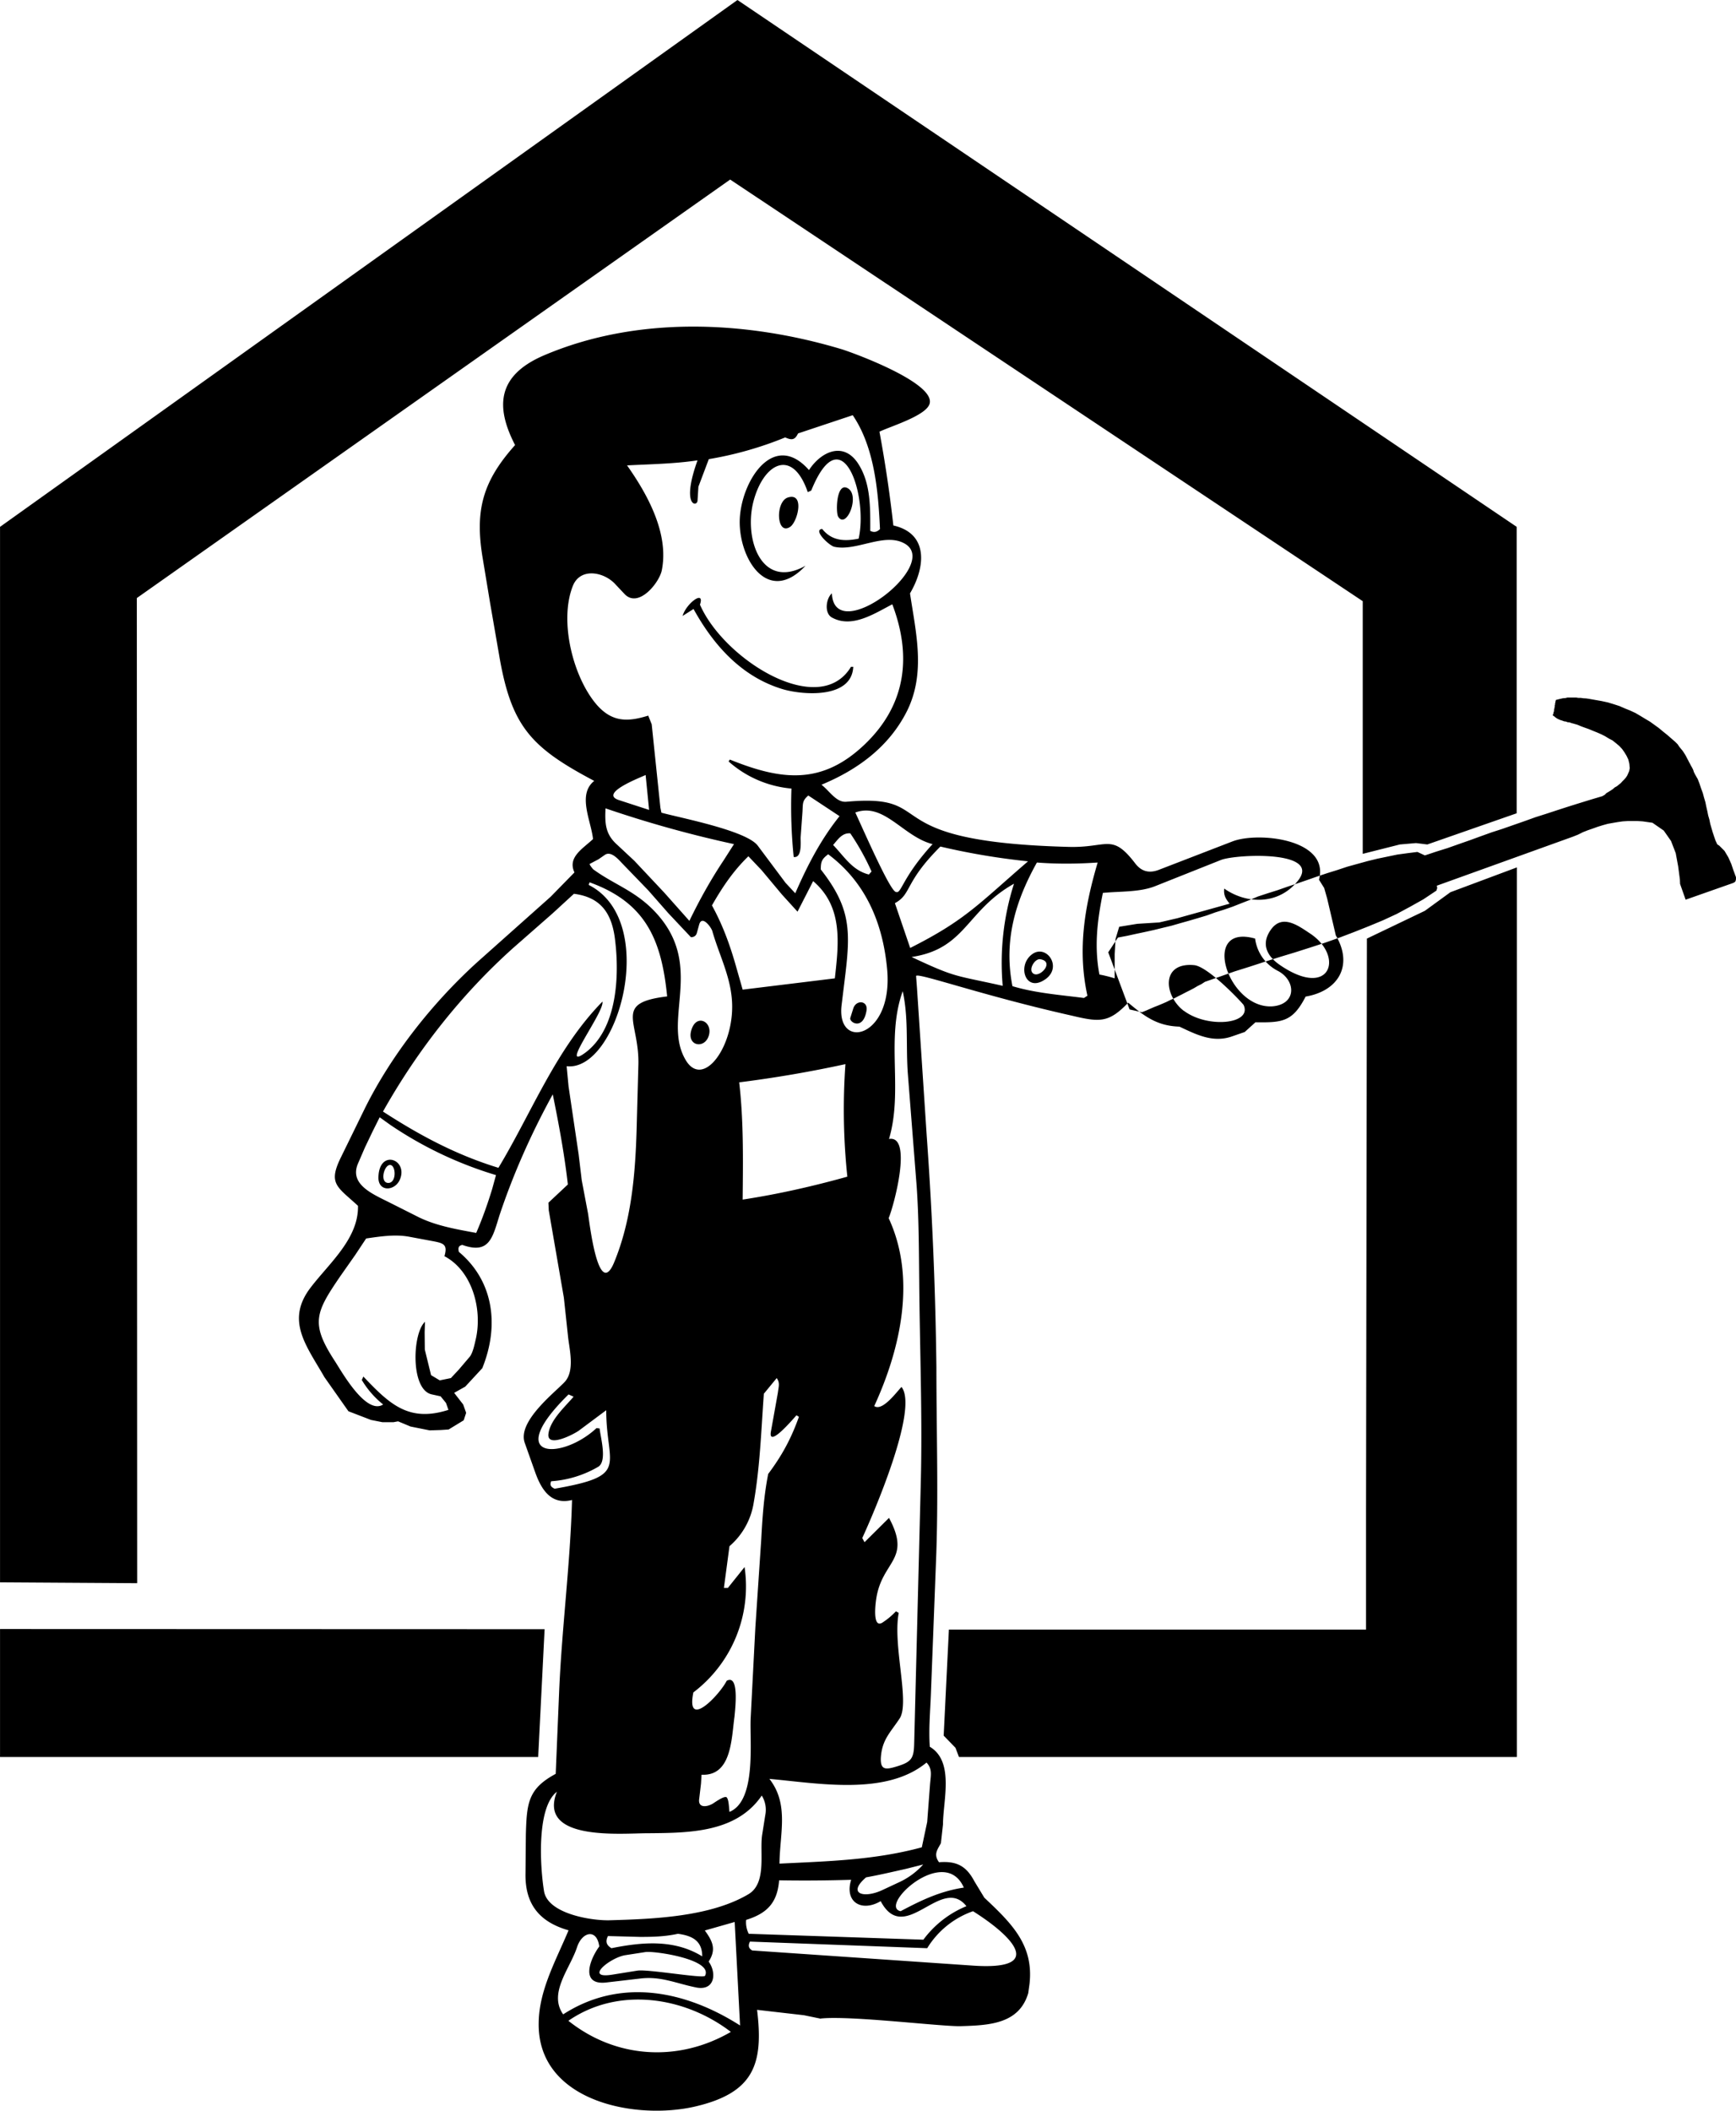 <svg xmlns="http://www.w3.org/2000/svg" width="960" height="1166.832" shape-rendering="geometricPrecision" text-rendering="geometricPrecision" image-rendering="optimizeQuality" fill-rule="evenodd" clip-rule="evenodd" viewBox="0 0 10 12.155"><path d="M5.525 10.118h3.213V4.995l-.383.143-.147.107-.334.16-.005 3.287v.692H5.466l-.03.611.068.07.02.053zm-5.525 0h3.1l.037-.736L0 9.381v.737zm9.892-5.256l-.01-.022-.008-.023-.008-.024-.007-.024-.007-.024-.005-.025-.007-.024-.005-.025-.006-.026-.005-.025-.008-.027-.007-.026-.01-.027-.009-.027-.01-.026-.016-.028-.006-.012-.005-.015-.006-.012-.006-.01-.005-.01-.006-.011-.005-.01-.006-.011-.005-.01-.006-.011-.007-.011-.008-.012-.009-.011-.01-.012-.01-.015-.014-.014-.023-.02-.023-.02-.025-.02-.024-.02-.025-.018-.025-.018-.027-.016-.028-.017-.029-.017-.03-.014-.03-.012-.032-.014-.034-.011-.033-.01-.037-.008-.04-.007-.017-.003-.017-.003-.014-.002-.017-.001-.013-.002h-.014l-.013-.002H9.029l-.012.003-.014.001-.013.003-.013.003-.015.004v.005l-.002.004v.005l-.002.005v.007l-.002.006V4.072l-.002.004v.005l-.002.006v.008l-.003.008-.001.007-.004.009.01.007.007.006.009.006.01.005.01.004.01.003.01.004.01.001.01.004.012.001.01.004.012.003.01.003.011.003.01.004.009.004.024.009.023.008.024.01.025.01.023.01.022.011.023.014.021.011.02.016.018.015.017.018.014.02.012.02.01.021.006.025.002.025-.003.016-.006.014-.006.013-.008.012-.009.01-.01.01-.009.01-.011.009-.011.009-.014.008-.01.009-.012.008-.013.008-.012.007-.01.01-.014.008-.064.019-.065.02-.064.02-.065.021-.064.021-.063.02-.064.023-.063.022-.063.022-.062.02-.064.023-.063.023-.063.022-.065.023-.064.02-.066.022-.043-.02-.056.007-.059.008-.058.012-.058.012-.057.014-.058.016-.058.016-.057.019-.058.018-.057.019-.057.02-.058.02-.057.019-.057.02-.057.018-.058.019-.047.02-.049.019-.048.019-.049.017-.051.016-.05.018-.05.015-.051.015-.05.014-.052.015-.05.012-.053.013-.05.011-.052.011-.05.011-.053.01-.056.085.123.329.071.016.025-.01.023-.01.023-.01.023-.009.024-.01.023-.01.022-.011.023-.01.023-.012.022-.011.023-.012.022-.011.023-.012.022-.013.022-.011.02-.013.086-.03.085-.03.086-.027.086-.028.088-.028.086-.026.088-.028.086-.028.085-.03.084-.032.083-.033.082-.034.08-.037.078-.042.075-.042.072-.048.003-.002.001-.002.001-.002v-.004l.002-.002v-.003l.001-.002v-.002l-.001-.002v-.007l-.003-.002.786-.283.03-.012.028-.014.028-.011.029-.01.028-.01.029-.009.029-.008.028-.005.029-.005.028-.004.03-.002h.056l.03.002.028.004.028.004.065.045.042.06.027.07.014.076.01.076.001.025.032.091.273-.096.01-.005.005-.007.002-.01v-.012l-.005-.013-.002-.006-.009-.024-.011-.033-.017-.038-.022-.037-.03-.03-.012-.008zm-5.164 6.762c.169-.018.688.046.804.044.163-.005.338-.011.391-.19l.007-.05c.027-.227-.103-.352-.26-.5l-.057-.094c-.047-.089-.103-.118-.204-.11-.033-.046-.009-.072.011-.11l.012-.108c0-.136.067-.362-.076-.447-.007-.098.002-.197.006-.297l.014-.362.015-.391c.016-.378.003-.758.003-1.136a22.231 22.231 0 0 0-.056-1.336l-.056-.85-.005-.066c0-.025.376.111.898.228.16.038.212.042.324-.075.095.08.167.134.295.138.098.046.19.093.298.058l.078-.027.062-.056c.154.002.214-.002.289-.148.193-.033.274-.183.174-.352l-.05-.213-.017-.06-.03-.048c.063-.235-.353-.278-.5-.22l-.425.164c-.055.02-.098.008-.133-.037-.136-.178-.159-.09-.383-.096-1.15-.03-.73-.31-1.282-.26-.058.005-.096-.062-.143-.098.21-.087.391-.22.494-.427.107-.219.05-.447.016-.675.087-.147.111-.344-.096-.391a7.494 7.494 0 0 0-.08-.54c.066-.032.279-.095.29-.166.02-.119-.434-.286-.508-.309-.55-.165-1.177-.194-1.716.036-.264.114-.282.29-.165.516-.188.21-.233.378-.186.655l.043.26.051.294c.07.412.183.532.548.725-.099.078-.018.23-.007.335-.06.056-.148.105-.107.192l-.137.14-.422.376c-.257.233-.492.53-.646.838l-.138.282c-.079.158-.025.172.096.284.004.187-.163.328-.27.467-.15.192-.028.337.077.52l.138.196.13.05.066.013h.063l.027-.005.072.03.11.022.063-.002.046-.003.087-.053.014-.043-.017-.048-.052-.067.064-.036.098-.106c.098-.242.068-.5-.135-.67-.005-.022-.003-.035.02-.04.156.056.174-.042.214-.17.08-.24.184-.473.307-.697.035.172.067.344.087.519l-.112.105.002.044.087.503.025.233c.009.073.038.192-.022.254-.06.063-.273.228-.228.35l.06.169c.038.107.096.188.212.159-.01.366-.058.73-.074 1.097l-.02.48c-.158.085-.167.166-.172.349l-.002.223c-.004.181.083.282.248.329-.071.17-.17.344-.172.532-.009.451.552.563.9.483.34-.079.396-.244.358-.557l.27.031.097.02zM2.743 7.1c.036-.083.065-.165.092-.253l.022-.08a2.22 2.22 0 0 1-.61-.29l-.06-.043-.04.08-.045.094-.038.088c-.056.122.078.178.176.227l.157.079c.107.056.228.076.346.098zm.727-1.332c.015.056-.257.411-.097.293.184-.139.195-.445.17-.648-.018-.154-.082-.246-.237-.266l-.122.112-.228.2c-.3.269-.552.59-.75.942.213.138.423.25.665.324.194-.322.33-.682.599-.957zm-.034 2.456l.018.002c.004.047.045.186-.007.22a.619.619 0 0 1-.272.084c-.01.023 0 .034.02.043.438-.076.297-.13.297-.452l-.043.032-.11.082c-.021.018-.189.108-.18.023.009-.08.096-.157.145-.215l-.029-.013c-.384.377-.038.38.161.194zm.952 2.116c-.147.215-.42.215-.66.217-.149 0-.634.047-.52-.239-.12.092-.096.443-.074.574.023.13.277.17.382.166.249-.007.573-.02.792-.148.111-.062.067-.239.082-.342l.018-.114a.156.156 0 0 0-.02-.114zM3.244 11.6c.33-.213.704-.137 1.019.064l-.031-.596-.172.049c.046.063.067.11.022.179.047.065.036.167-.067.15-.119-.023-.208-.068-.33-.052l-.189.022c-.156.02-.1-.131-.044-.207-.014-.105-.099-.085-.128.004-.04.123-.167.264-.08.387zm.599-5.862c-.032-.32-.119-.539-.447-.657l-.005.015c.412.208.168 1.078-.127 1.044l.011.116.058.391.018.15.036.19c.007.038.058.503.15.284.1-.241.122-.505.13-.762l.01-.369c.01-.26-.15-.364.166-.402zM3.81 4.68c.114.031.49.103.555.19l.16.214.056.06c.07-.16.146-.308.255-.444l-.18-.119c-.037.032-.03.047-.034.101l-.01.139c-.001.024.01.122-.04.114a2.877 2.877 0 0 1-.013-.394.627.627 0 0 1-.362-.156l.007-.011c.297.12.532.15.782-.092.235-.228.266-.507.154-.802-.103.053-.232.14-.348.076-.045-.025-.034-.11 0-.139.013.313.645-.174.413-.29-.116-.059-.273.049-.398.022-.029-.005-.127-.098-.071-.103.056.07.13.072.21.056.056-.246-.096-.713-.273-.277l-.02.009c-.09-.262-.26-.163-.315.062-.051.213.05.503.302.362-.222.237-.394-.055-.378-.281.016-.22.199-.496.398-.27.069-.106.199-.168.284-.036.073.114.069.254.069.386.022.011.038.007.056-.01-.01-.22-.032-.472-.157-.656l-.315.105c-.018.038-.036.04-.074.023a2.06 2.06 0 0 1-.44.125l-.06.159-.005.08c-.002.038-.096.034 0-.232-.134.02-.27.022-.406.029.118.167.243.393.2.605-.015.072-.136.222-.216.134l-.05-.053c-.066-.074-.205-.1-.247.01-.079.202.002.524.138.682.09.103.181.099.297.063l.02.05.05.48.006.029zm.4 7.021c-.265-.203-.648-.263-.936-.064.275.219.635.239.936.064zm-.23-6.304l-.13-.138-.116-.132-.145-.15c-.022-.022-.067-.08-.105-.054l-.036.025-.051.027c-.004.002.016.027.02.031.116.085.23.119.342.23.31.31.056.624.186.86.102.19.297-.08.27-.35-.013-.137-.076-.257-.112-.385-.006-.02-.06-.096-.076-.035l-.013.047c-.005.017-.018.024-.034.024zm-.261 5.844l-.116.018c-.088.013-.244.14-.074.112l.143-.023c.062-.009.38.047.389.03.049-.094-.289-.144-.342-.137zm.252-5.938c.058-.12.123-.237.197-.348l.06-.094a6.609 6.609 0 0 1-.74-.206c-.004.083-.002.145.061.204l.105.098.172.183.145.163zm-.449 5.916c.179-.036.362-.052.523.047 0-.09-.058-.119-.14-.13-.074.016-.141.018-.217.018l-.186-.005c-.016.032-.009.052.02.07zm.217-6.555l-.02-.201c-.034.016-.273.107-.152.145l.172.056zm.447 5.015c.076-.042.047.177.045.206-.018.127-.016.344-.19.335l-.003.051-.01.085c-.01.058.044.05.077.031.016-.01.063-.044.079-.038.015.01.015.067.018.085.156-.064.116-.402.122-.538l.027-.523.034-.508c.007-.13.015-.25.04-.377.08-.107.132-.203.177-.329l-.014-.009c-.013.014-.167.197-.147.092l.018-.1.022-.123c.004-.034.013-.056-.007-.083l-.074.09c-.015.207-.022.42-.058.625a.415.415 0 0 1-.14.253l-.032.24h.023l.096-.12a.766.766 0 0 1-.295.722c-.045.221.152.013.192-.067zm.092-3.98l.147-.018.221-.027.163-.02c.023-.206.047-.413-.125-.56l-.09.176-.09-.099-.117-.14-.076-.08c-.087.084-.15.178-.21.283.065.118.107.237.143.366l.034.119zm-.02.534c.026.223.022.45.02.675.203-.031.402-.076.603-.132a3.687 3.687 0 0 1-.011-.648 6.998 6.998 0 0 1-.613.105zm1.309 4.744c-.145-.183-.355.233-.494-.029-.11.065-.21.005-.17-.123a8.637 8.637 0 0 1-.415.003c-.01.127-.067.19-.19.228a.145.145 0 0 0 .015.08l1.006.034a.584.584 0 0 1 .248-.193zm-1.247.204c-.011.022-.009.038.013.051l1.268.087c.424.03.236-.167.004-.313a.505.505 0 0 0-.264.213l-1.021-.038zm.112-.937c.114.146.06.313.058.488.281-.014.547-.02.82-.094l.031-.146.016-.212c.004-.056.016-.092-.02-.13-.233.193-.624.119-.905.094zM4.77 4.92c-.036.027-.042.042-.042.087.176.224.172.358.138.633l-.018.147c-.033.266.3.194.262-.208-.025-.264-.123-.498-.34-.66zm.25.098a1.41 1.41 0 0 0-.122-.219c-.047-.004-.072.036-.099.067.065.067.11.146.206.17l.016-.018zm.14.118c.033.015.032-.078.212-.275-.17-.043-.28-.243-.445-.182.064.14.197.442.232.457zm.158 5.601l-.099.025c-.076.017-.152.035-.23.049-.11.094-.015.123.092.074l.107-.05a.427.427 0 0 0 .13-.098zM4.98 8.881l.141-.14c.132.245-.042.245-.074.469-.004.026-.022.17.036.134a.426.426 0 0 0 .078-.065l.016.009c-.036.19.067.52.004.61-.053.08-.1.12-.107.223-.004.076.031.07.096.05.08-.025.094-.045.096-.13l.038-1.5c.01-.386-.006-.78-.009-1.166-.002-.181-.002-.364-.015-.548l-.05-.637c-.013-.165.005-.321-.03-.482-.099.275.004.57-.079.851.136-.024.031.376-.002.456.16.344.07.749-.083 1.082.047.033.13-.083.157-.11.1.125-.161.729-.226.87l.013.024zm.942-3.921a3.984 3.984 0 0 1-.505-.085c-.209.208-.164.273-.262.326l.088.258c.317-.16.388-.248.68-.5zm-.734 6.046c.12-.064.23-.116.364-.136-.111-.252-.496.107-.364.136zm.063-5.495c.26.122.245.103.525.166a1.501 1.501 0 0 1 .065-.588c-.276.155-.277.375-.59.422zm.993.236l.02-.013c-.058-.264-.017-.51.059-.767-.12.008-.232.009-.35 0-.125.224-.192.45-.141.712.133.04.273.05.412.068zm.307-.427l.127-.008.103-.024.302-.084c-.024-.03-.035-.05-.031-.087.13.091.308.092.417-.036.164-.186-.346-.163-.435-.129l-.377.15c-.091.037-.205.03-.304.04-.033.162-.05.31-.02.47a.745.745 0 0 1 .088.022v-.14l.005-.087.021-.07.104-.017zm.269.501c.136.102.394.077.344-.033-.004-.009-.203-.222-.285-.23-.193-.018-.175.175-.06.263zm.41-.416c-.32-.09-.155.41.102.39.138-.013.133-.148.031-.203a.244.244 0 0 1-.133-.187zm.147.155c.284.192.367-.047.176-.18-.07-.046-.164-.12-.231-.028-.063.087-.02.158.055.208zM2.18 6.774c.007-.154.163-.1.127.009-.024.078-.134.087-.127-.01zm1.752-3.227c.02-.072.13-.154.1-.065.137.315.687.661.87.358h.013c-.008.18-.277.165-.402.13-.239-.07-.402-.253-.518-.463l-.063.04zm.052 2.38c.03-.09.12-.043.1.033-.022.085-.134.065-.1-.033zm.554-3.062c.098-.031.058.136.015.168-.08.056-.089-.143-.015-.168zm.346-.053c.072.042-.009.239-.056.163-.015-.027-.01-.202.056-.163zm.014 3.05l.017-.054c.016-.053.088-.047.076.014-.02.114-.1.065-.093.04zm1.045-.365c.08-.063.175.063.087.136-.12.094-.174-.069-.087-.136zM2.24 6.812c.047-.005.04-.11.003-.103-.034.007-.056.107-.003.103zm3.715-1.204c.038.021.12-.07.038-.084-.033-.006-.074.065-.038.084zm-3.748 2.48a.526.526 0 0 1-.123-.141l.009-.02c.154.163.264.264.49.192l-.014-.04-.031-.038-.05-.011c-.125-.025-.113-.353-.04-.418l-.002.06.001.1.036.147.05.03.064-.013.045-.048.063-.074c.02-.024.03-.08.036-.104.038-.17-.02-.391-.181-.476.022-.074-.011-.076-.085-.09l-.118-.022c-.08-.015-.166-.002-.248.01l-.063.095-.085.121c-.145.212-.174.273-.031.492.04.062.179.31.277.248zm6.53-3.405V3.034L4.248 0 0 3.034v6.078l.79.005-.002-5.673 3.418-2.41L7.85 3.462v1.455l.214-.054.093-.008.065.008.516-.18z"/></svg>